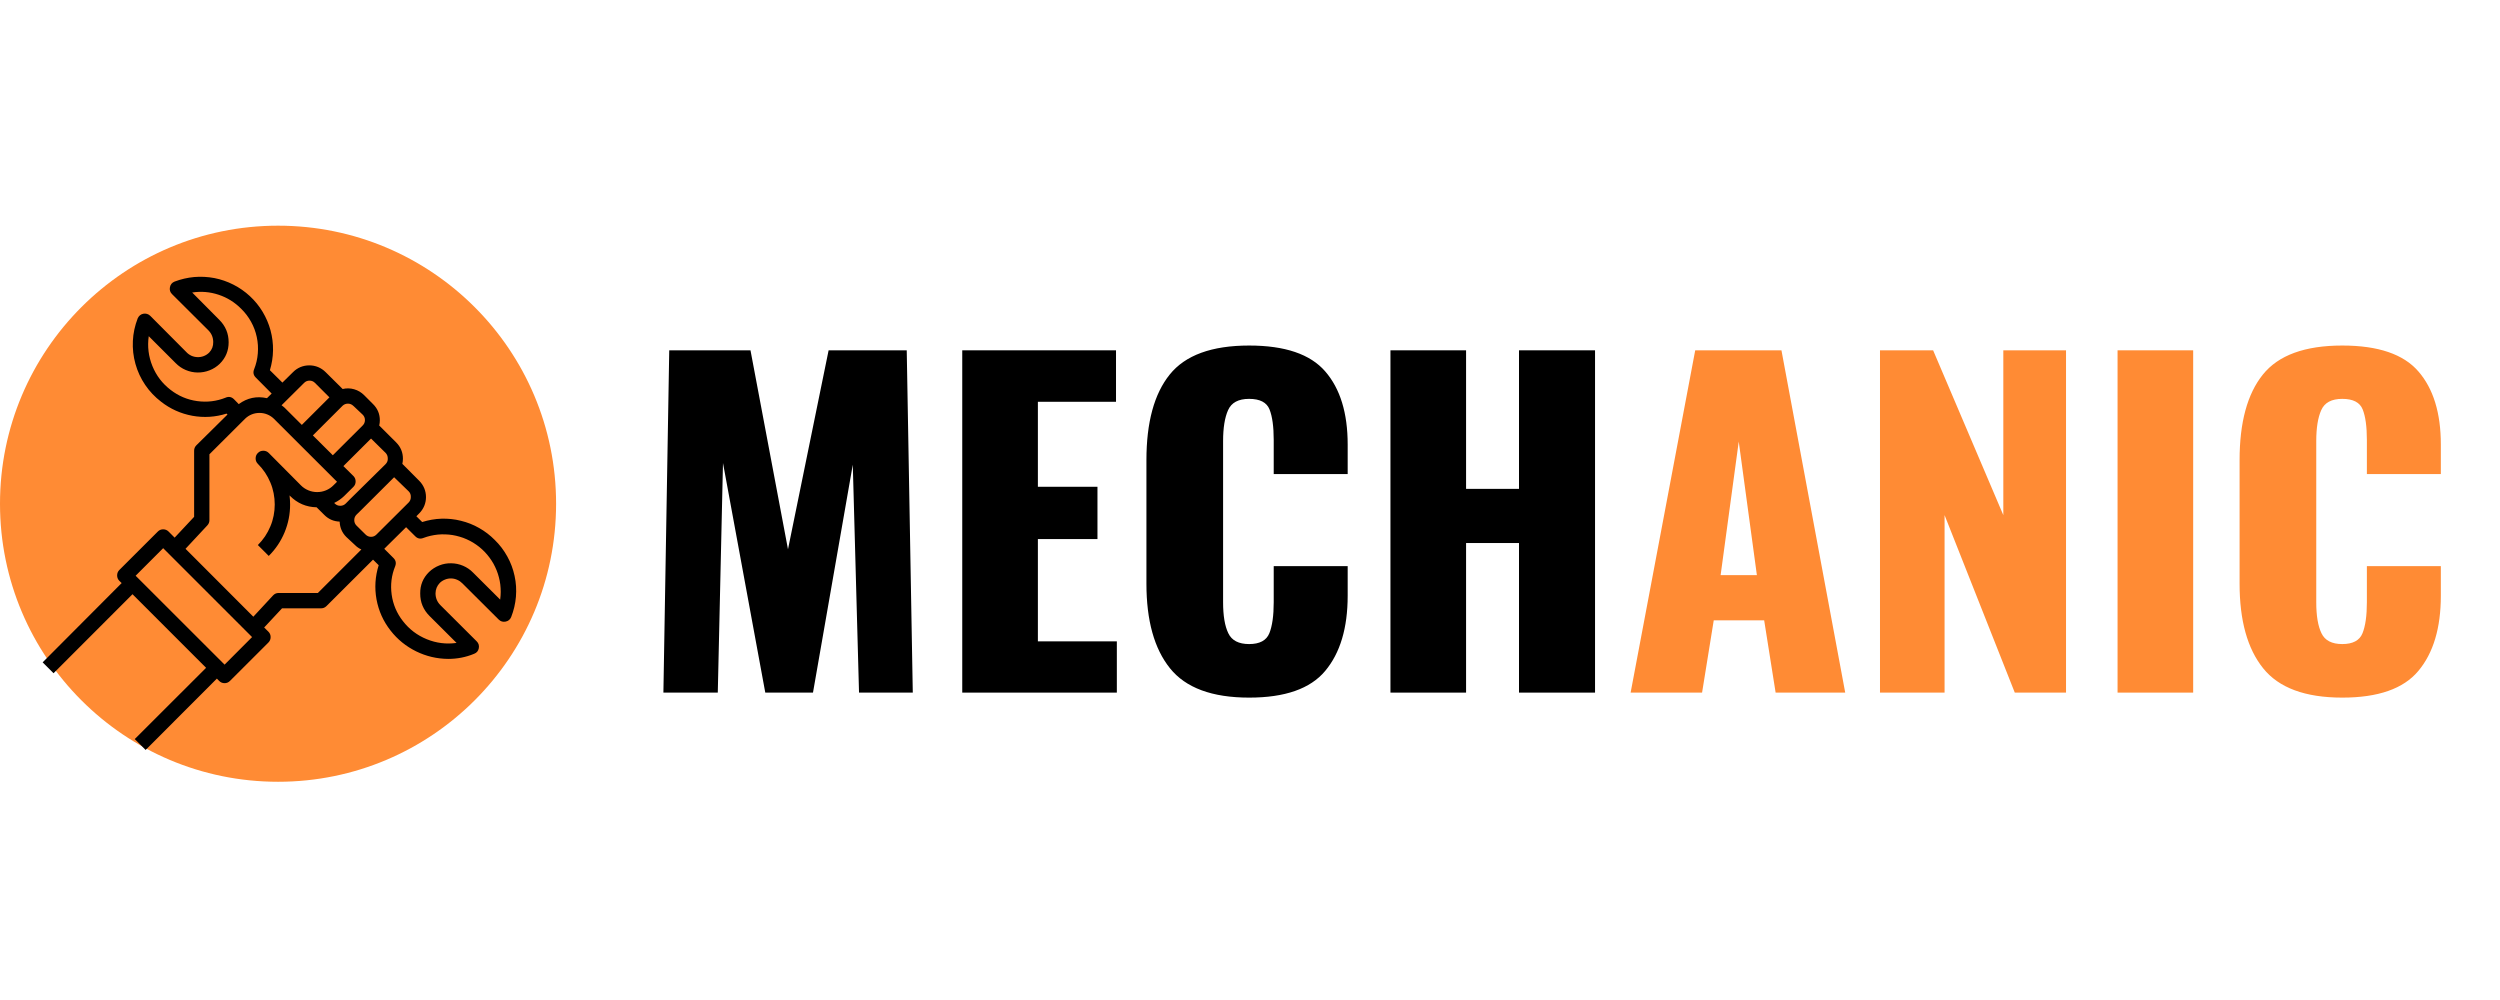 <svg xmlns="http://www.w3.org/2000/svg" xmlns:xlink="http://www.w3.org/1999/xlink" width="250" viewBox="0 0 187.5 75" height="100" preserveAspectRatio="xMidYMid meet"><defs><g></g><clipPath id="654e6d3994"><path d="M 0 16.926 L 41.707 16.926 L 41.707 58.633 L 0 58.633 Z M 0 16.926 " clip-rule="nonzero"></path></clipPath><clipPath id="6a5fe743fa"><path d="M 20.855 16.926 C 9.336 16.926 0 26.262 0 37.781 C 0 49.297 9.336 58.633 20.855 58.633 C 32.371 58.633 41.707 49.297 41.707 37.781 C 41.707 26.262 32.371 16.926 20.855 16.926 Z M 20.855 16.926 " clip-rule="nonzero"></path></clipPath><clipPath id="e762c44548"><path d="M 3.207 20.367 L 39 20.367 L 39 56.27 L 3.207 56.27 Z M 3.207 20.367 " clip-rule="nonzero"></path></clipPath></defs><g clip-path="url(#654e6d3994)"><g clip-path="url(#6a5fe743fa)"><path fill="#ff8b34" d="M 0 16.926 L 41.707 16.926 L 41.707 58.633 L 0 58.633 Z M 0 16.926 " fill-opacity="1" fill-rule="nonzero"></path></g></g><g clip-path="url(#e762c44548)"><path fill="#000000" d="M 37.102 40.492 C 36.754 40.141 36.367 39.844 35.938 39.602 C 35.508 39.355 35.051 39.176 34.57 39.059 C 34.094 38.938 33.605 38.887 33.113 38.902 C 32.617 38.918 32.137 39.004 31.664 39.152 L 31.227 38.719 L 31.445 38.5 C 31.605 38.34 31.73 38.152 31.82 37.941 C 31.906 37.73 31.949 37.512 31.949 37.281 C 31.949 37.055 31.906 36.832 31.82 36.621 C 31.73 36.41 31.605 36.223 31.445 36.062 L 30.176 34.789 C 30.203 34.664 30.219 34.535 30.219 34.406 C 30.219 33.93 30.051 33.523 29.715 33.184 L 28.441 31.914 C 28.473 31.785 28.488 31.656 28.488 31.527 C 28.488 31.051 28.32 30.645 27.98 30.309 L 27.309 29.637 C 27.098 29.426 26.848 29.277 26.562 29.195 C 26.277 29.113 25.988 29.105 25.699 29.176 L 24.422 27.91 C 24.258 27.746 24.07 27.621 23.859 27.531 C 23.648 27.445 23.426 27.402 23.199 27.402 C 22.969 27.402 22.746 27.445 22.535 27.531 C 22.324 27.621 22.137 27.746 21.977 27.91 L 21.18 28.695 L 20.242 27.766 C 20.391 27.277 20.469 26.781 20.477 26.273 C 20.484 25.766 20.422 25.266 20.289 24.773 C 20.156 24.281 19.957 23.82 19.695 23.383 C 19.434 22.949 19.117 22.559 18.742 22.211 C 18.371 21.867 17.957 21.578 17.504 21.348 C 17.051 21.117 16.574 20.953 16.078 20.855 C 15.578 20.762 15.074 20.734 14.566 20.777 C 14.062 20.824 13.57 20.938 13.098 21.117 C 12.902 21.195 12.785 21.336 12.746 21.539 C 12.703 21.742 12.758 21.918 12.906 22.062 L 15.621 24.766 C 15.867 25.012 15.988 25.305 15.992 25.648 C 16 25.953 15.902 26.219 15.691 26.441 C 15.574 26.555 15.441 26.645 15.289 26.703 C 15.141 26.762 14.98 26.789 14.82 26.785 C 14.656 26.781 14.5 26.746 14.352 26.68 C 14.203 26.609 14.074 26.516 13.965 26.395 L 11.266 23.684 C 11.199 23.617 11.117 23.57 11.027 23.543 C 10.934 23.516 10.84 23.512 10.746 23.531 C 10.652 23.547 10.57 23.59 10.496 23.648 C 10.422 23.711 10.367 23.785 10.328 23.875 C 10.117 24.422 9.992 24.988 9.965 25.57 C 9.938 26.156 10 26.73 10.16 27.297 C 10.316 27.859 10.562 28.387 10.891 28.871 C 11.219 29.355 11.617 29.773 12.082 30.129 C 12.777 30.672 13.559 31.023 14.43 31.184 C 15.297 31.34 16.152 31.285 16.992 31.02 L 17.062 31.09 L 14.727 33.398 C 14.613 33.512 14.559 33.648 14.559 33.805 L 14.559 38.762 L 13.098 40.324 L 12.648 39.871 C 12.535 39.758 12.398 39.699 12.238 39.699 C 12.078 39.699 11.941 39.758 11.832 39.871 L 8.953 42.746 C 8.84 42.859 8.785 42.996 8.785 43.156 C 8.785 43.316 8.84 43.453 8.953 43.566 L 9.125 43.73 L 3.199 49.676 L 4.016 50.492 L 9.938 44.566 L 15.457 50.086 L 10.105 55.43 L 10.922 56.246 L 16.266 50.895 L 16.434 51.066 C 16.547 51.18 16.684 51.238 16.844 51.238 C 17.004 51.238 17.137 51.18 17.25 51.066 L 20.129 48.191 C 20.242 48.078 20.297 47.941 20.297 47.781 C 20.297 47.621 20.242 47.488 20.129 47.375 L 19.812 47.062 L 21.152 45.625 L 24.074 45.625 C 24.234 45.625 24.371 45.57 24.484 45.457 L 27.977 41.973 L 28.402 42.391 C 28.137 43.23 28.082 44.086 28.238 44.953 C 28.398 45.82 28.75 46.602 29.293 47.293 C 29.812 47.961 30.453 48.477 31.211 48.852 C 31.969 49.223 32.77 49.41 33.613 49.418 C 34.289 49.418 34.938 49.293 35.559 49.035 C 35.754 48.961 35.871 48.82 35.91 48.617 C 35.949 48.414 35.895 48.242 35.75 48.098 L 33.035 45.391 C 32.789 45.145 32.668 44.852 32.664 44.508 C 32.668 44.199 32.773 43.938 32.988 43.715 C 33.102 43.605 33.234 43.523 33.383 43.465 C 33.531 43.406 33.684 43.379 33.844 43.383 C 34 43.387 34.152 43.422 34.297 43.488 C 34.441 43.551 34.57 43.641 34.68 43.754 L 37.402 46.465 C 37.547 46.609 37.719 46.66 37.918 46.621 C 38.121 46.582 38.262 46.465 38.34 46.273 C 38.531 45.785 38.652 45.277 38.695 44.754 C 38.738 44.23 38.707 43.711 38.594 43.195 C 38.484 42.684 38.305 42.195 38.047 41.734 C 37.793 41.273 37.48 40.859 37.102 40.492 Z M 30.812 37.281 C 30.812 37.441 30.758 37.578 30.645 37.691 L 28.285 40.039 L 28.234 40.09 C 28.121 40.203 27.988 40.262 27.828 40.262 C 27.668 40.262 27.531 40.203 27.418 40.09 L 26.738 39.418 C 26.625 39.305 26.57 39.168 26.57 39.008 C 26.57 38.848 26.625 38.711 26.738 38.598 L 27.078 38.266 L 29.559 35.793 L 30.652 36.852 C 30.77 36.969 30.82 37.113 30.812 37.281 Z M 29.086 34.406 C 29.086 34.562 29.031 34.699 28.918 34.812 L 26.266 37.426 L 25.93 37.766 C 25.816 37.879 25.68 37.934 25.52 37.934 C 25.359 37.934 25.223 37.879 25.109 37.766 L 25.066 37.719 C 25.348 37.586 25.602 37.406 25.824 37.191 L 26.504 36.516 C 26.617 36.402 26.672 36.27 26.672 36.109 C 26.672 35.949 26.617 35.812 26.504 35.699 L 25.754 34.957 L 27.828 32.891 L 28.926 33.973 C 29.039 34.094 29.09 34.238 29.082 34.406 Z M 26.508 30.445 L 27.199 31.098 C 27.312 31.207 27.371 31.344 27.371 31.504 C 27.371 31.664 27.312 31.801 27.199 31.914 L 24.961 34.145 L 23.465 32.656 L 25.703 30.422 C 25.816 30.32 25.953 30.27 26.109 30.273 C 26.262 30.277 26.395 30.336 26.504 30.445 Z M 22.805 28.719 C 22.918 28.605 23.055 28.547 23.215 28.547 C 23.375 28.547 23.512 28.605 23.625 28.719 L 24.707 29.801 L 22.637 31.867 L 21.344 30.578 C 21.273 30.508 21.191 30.457 21.117 30.395 Z M 16.934 29.82 C 16.242 30.098 15.527 30.184 14.789 30.082 C 14.051 29.98 13.387 29.699 12.797 29.242 C 12.18 28.77 11.723 28.172 11.43 27.453 C 11.137 26.73 11.047 25.984 11.156 25.215 L 13.176 27.234 C 13.395 27.457 13.645 27.629 13.93 27.75 C 14.215 27.871 14.512 27.934 14.82 27.938 C 15.133 27.941 15.43 27.887 15.719 27.773 C 16.008 27.66 16.262 27.496 16.484 27.281 C 16.93 26.836 17.148 26.301 17.148 25.672 C 17.148 25.008 16.91 24.445 16.441 23.98 L 14.414 21.938 C 15.09 21.836 15.75 21.891 16.395 22.105 C 17.043 22.32 17.605 22.672 18.086 23.156 C 18.383 23.445 18.629 23.77 18.828 24.129 C 19.031 24.492 19.172 24.875 19.258 25.277 C 19.344 25.684 19.371 26.09 19.336 26.504 C 19.305 26.914 19.211 27.312 19.059 27.695 C 18.965 27.93 19.004 28.137 19.184 28.316 L 20.375 29.516 L 20.023 29.863 C 19.25 29.691 18.547 29.84 17.906 30.309 L 17.551 29.945 C 17.371 29.766 17.164 29.723 16.93 29.82 Z M 16.844 49.848 L 10.172 43.18 L 12.238 41.113 L 18.906 47.781 Z M 23.84 44.473 L 20.898 44.473 C 20.73 44.473 20.594 44.535 20.48 44.656 L 19 46.254 L 13.914 41.16 L 15.555 39.398 C 15.656 39.289 15.707 39.16 15.707 39.008 L 15.707 34.07 L 18.391 31.395 C 18.535 31.258 18.699 31.152 18.883 31.078 C 19.07 31.004 19.262 30.969 19.461 30.969 C 19.66 30.969 19.852 31.004 20.035 31.078 C 20.223 31.152 20.387 31.258 20.531 31.395 L 25.277 36.133 L 25.012 36.395 C 24.852 36.559 24.664 36.684 24.453 36.773 C 24.238 36.863 24.016 36.906 23.789 36.906 C 23.559 36.906 23.336 36.863 23.125 36.773 C 22.91 36.684 22.723 36.559 22.562 36.395 L 20.156 33.973 C 20.043 33.859 19.906 33.805 19.75 33.805 C 19.59 33.805 19.453 33.859 19.34 33.973 C 19.227 34.086 19.172 34.223 19.172 34.383 C 19.172 34.543 19.227 34.676 19.34 34.789 C 19.539 34.988 19.719 35.207 19.879 35.441 C 20.035 35.676 20.168 35.926 20.277 36.188 C 20.387 36.445 20.469 36.715 20.523 36.992 C 20.578 37.27 20.605 37.551 20.605 37.836 C 20.605 38.117 20.578 38.398 20.523 38.676 C 20.469 38.953 20.387 39.223 20.277 39.48 C 20.168 39.742 20.035 39.992 19.879 40.227 C 19.719 40.461 19.539 40.68 19.34 40.879 L 20.156 41.695 C 20.672 41.184 21.066 40.594 21.344 39.926 C 21.621 39.254 21.758 38.559 21.758 37.836 C 21.758 37.605 21.742 37.379 21.715 37.156 L 21.75 37.191 C 22.301 37.746 22.965 38.031 23.746 38.047 L 24.324 38.621 C 24.641 38.938 25.023 39.105 25.473 39.121 C 25.492 39.57 25.656 39.957 25.973 40.273 L 26.625 40.879 C 26.762 41.02 26.922 41.129 27.102 41.211 Z M 37.512 44.969 L 35.484 42.949 C 35.27 42.727 35.016 42.555 34.734 42.434 C 34.449 42.312 34.148 42.25 33.84 42.246 C 33.531 42.238 33.23 42.293 32.941 42.41 C 32.656 42.523 32.398 42.688 32.176 42.902 C 31.73 43.344 31.508 43.879 31.516 44.508 C 31.512 45.172 31.75 45.738 32.223 46.207 L 34.242 48.219 C 33.473 48.328 32.727 48.234 32.008 47.941 C 31.289 47.648 30.691 47.195 30.215 46.578 C 29.758 45.992 29.477 45.332 29.375 44.598 C 29.273 43.859 29.359 43.148 29.641 42.461 C 29.73 42.223 29.684 42.016 29.5 41.84 L 28.82 41.16 L 29.074 40.906 L 30.457 39.539 L 31.137 40.215 C 31.316 40.398 31.523 40.441 31.762 40.344 C 31.934 40.277 32.113 40.227 32.293 40.184 C 32.473 40.145 32.652 40.113 32.836 40.094 C 33.02 40.078 33.207 40.07 33.391 40.078 C 33.574 40.082 33.758 40.102 33.941 40.129 C 34.121 40.16 34.301 40.199 34.48 40.254 C 34.656 40.305 34.828 40.367 35 40.445 C 35.168 40.52 35.332 40.605 35.488 40.699 C 35.645 40.797 35.797 40.902 35.941 41.016 C 36.086 41.133 36.223 41.258 36.352 41.391 C 36.477 41.523 36.598 41.664 36.707 41.812 C 36.816 41.961 36.918 42.113 37.008 42.273 C 37.098 42.438 37.176 42.602 37.246 42.773 C 37.316 42.945 37.371 43.121 37.418 43.301 C 37.465 43.477 37.5 43.66 37.523 43.844 C 37.543 44.027 37.555 44.211 37.555 44.395 C 37.555 44.578 37.539 44.762 37.516 44.945 Z M 37.512 44.969 " fill-opacity="1" fill-rule="nonzero"></path></g><g fill="#000000" fill-opacity="1"><g transform="translate(47.943, 51.946)"><g><path d="M 2.25 -25.672 L 8.344 -25.672 L 11.156 -10.75 L 14.203 -25.672 L 20.062 -25.672 L 20.516 0 L 16.484 0 L 16.016 -17.094 L 13.031 0 L 9.453 0 L 6.281 -17.219 L 5.891 0 L 1.812 0 Z M 2.25 -25.672 "></path></g></g></g><g fill="#000000" fill-opacity="1"><g transform="translate(70.263, 51.946)"><g><path d="M 1.906 -25.672 L 13.438 -25.672 L 13.438 -21.812 L 7.578 -21.812 L 7.578 -15.438 L 12.047 -15.438 L 12.047 -11.516 L 7.578 -11.516 L 7.578 -3.844 L 13.5 -3.844 L 13.5 0 L 1.906 0 Z M 1.906 -25.672 "></path></g></g></g><g fill="#000000" fill-opacity="1"><g transform="translate(84.435, 51.946)"><g><path d="M 9.25 0.375 C 6.469 0.375 4.488 -0.359 3.312 -1.828 C 2.133 -3.297 1.547 -5.41 1.547 -8.172 L 1.547 -17.438 C 1.547 -20.27 2.129 -22.41 3.297 -23.859 C 4.461 -25.305 6.445 -26.031 9.25 -26.031 C 11.938 -26.031 13.836 -25.383 14.953 -24.094 C 16.078 -22.801 16.641 -20.973 16.641 -18.609 L 16.641 -16.391 L 11.094 -16.391 L 11.094 -18.953 C 11.094 -19.953 10.988 -20.711 10.781 -21.234 C 10.57 -21.766 10.062 -22.031 9.25 -22.031 C 8.445 -22.031 7.922 -21.75 7.672 -21.188 C 7.422 -20.633 7.297 -19.859 7.297 -18.859 L 7.297 -6.781 C 7.297 -5.77 7.426 -4.992 7.688 -4.453 C 7.945 -3.91 8.469 -3.641 9.25 -3.641 C 10.039 -3.641 10.547 -3.91 10.766 -4.453 C 10.984 -4.992 11.094 -5.77 11.094 -6.781 L 11.094 -9.484 L 16.641 -9.484 L 16.641 -7.266 C 16.641 -4.848 16.078 -2.969 14.953 -1.625 C 13.836 -0.289 11.938 0.375 9.25 0.375 Z M 9.25 0.375 "></path></g></g></g><g fill="#000000" fill-opacity="1"><g transform="translate(102.284, 51.946)"><g><path d="M 2 -25.672 L 7.672 -25.672 L 7.672 -15.281 L 11.641 -15.281 L 11.641 -25.672 L 17.344 -25.672 L 17.344 0 L 11.641 0 L 11.641 -11.219 L 7.672 -11.219 L 7.672 0 L 2 0 Z M 2 -25.672 "></path></g></g></g><g fill="#ff8b34" fill-opacity="1"><g transform="translate(121.625, 51.946)"><g><path d="M 5.516 -25.672 L 11.984 -25.672 L 16.766 0 L 11.547 0 L 10.688 -5.422 L 6.906 -5.422 L 6.031 0 L 0.672 0 Z M 10.141 -8.812 L 8.781 -18.828 L 7.422 -8.812 Z M 10.141 -8.812 "></path></g></g></g><g fill="#ff8b34" fill-opacity="1"><g transform="translate(139.093, 51.946)"><g><path d="M 1.906 -25.672 L 5.891 -25.672 L 11.156 -13.312 L 11.156 -25.672 L 15.859 -25.672 L 15.859 0 L 12.016 0 L 6.75 -13.312 L 6.75 0 L 1.906 0 Z M 1.906 -25.672 "></path></g></g></g><g fill="#ff8b34" fill-opacity="1"><g transform="translate(156.879, 51.946)"><g><path d="M 1.938 -25.672 L 7.609 -25.672 L 7.609 0 L 1.938 0 Z M 1.938 -25.672 "></path></g></g></g><g fill="#ff8b34" fill-opacity="1"><g transform="translate(166.422, 51.946)"><g><path d="M 9.25 0.375 C 6.469 0.375 4.488 -0.359 3.312 -1.828 C 2.133 -3.297 1.547 -5.41 1.547 -8.172 L 1.547 -17.438 C 1.547 -20.27 2.129 -22.41 3.297 -23.859 C 4.461 -25.305 6.445 -26.031 9.25 -26.031 C 11.938 -26.031 13.836 -25.383 14.953 -24.094 C 16.078 -22.801 16.641 -20.973 16.641 -18.609 L 16.641 -16.391 L 11.094 -16.391 L 11.094 -18.953 C 11.094 -19.953 10.988 -20.711 10.781 -21.234 C 10.57 -21.766 10.062 -22.031 9.25 -22.031 C 8.445 -22.031 7.922 -21.75 7.672 -21.188 C 7.422 -20.633 7.297 -19.859 7.297 -18.859 L 7.297 -6.781 C 7.297 -5.77 7.426 -4.992 7.688 -4.453 C 7.945 -3.91 8.469 -3.641 9.25 -3.641 C 10.039 -3.641 10.547 -3.91 10.766 -4.453 C 10.984 -4.992 11.094 -5.77 11.094 -6.781 L 11.094 -9.484 L 16.641 -9.484 L 16.641 -7.266 C 16.641 -4.848 16.078 -2.969 14.953 -1.625 C 13.836 -0.289 11.938 0.375 9.25 0.375 Z M 9.25 0.375 "></path></g></g></g></svg>